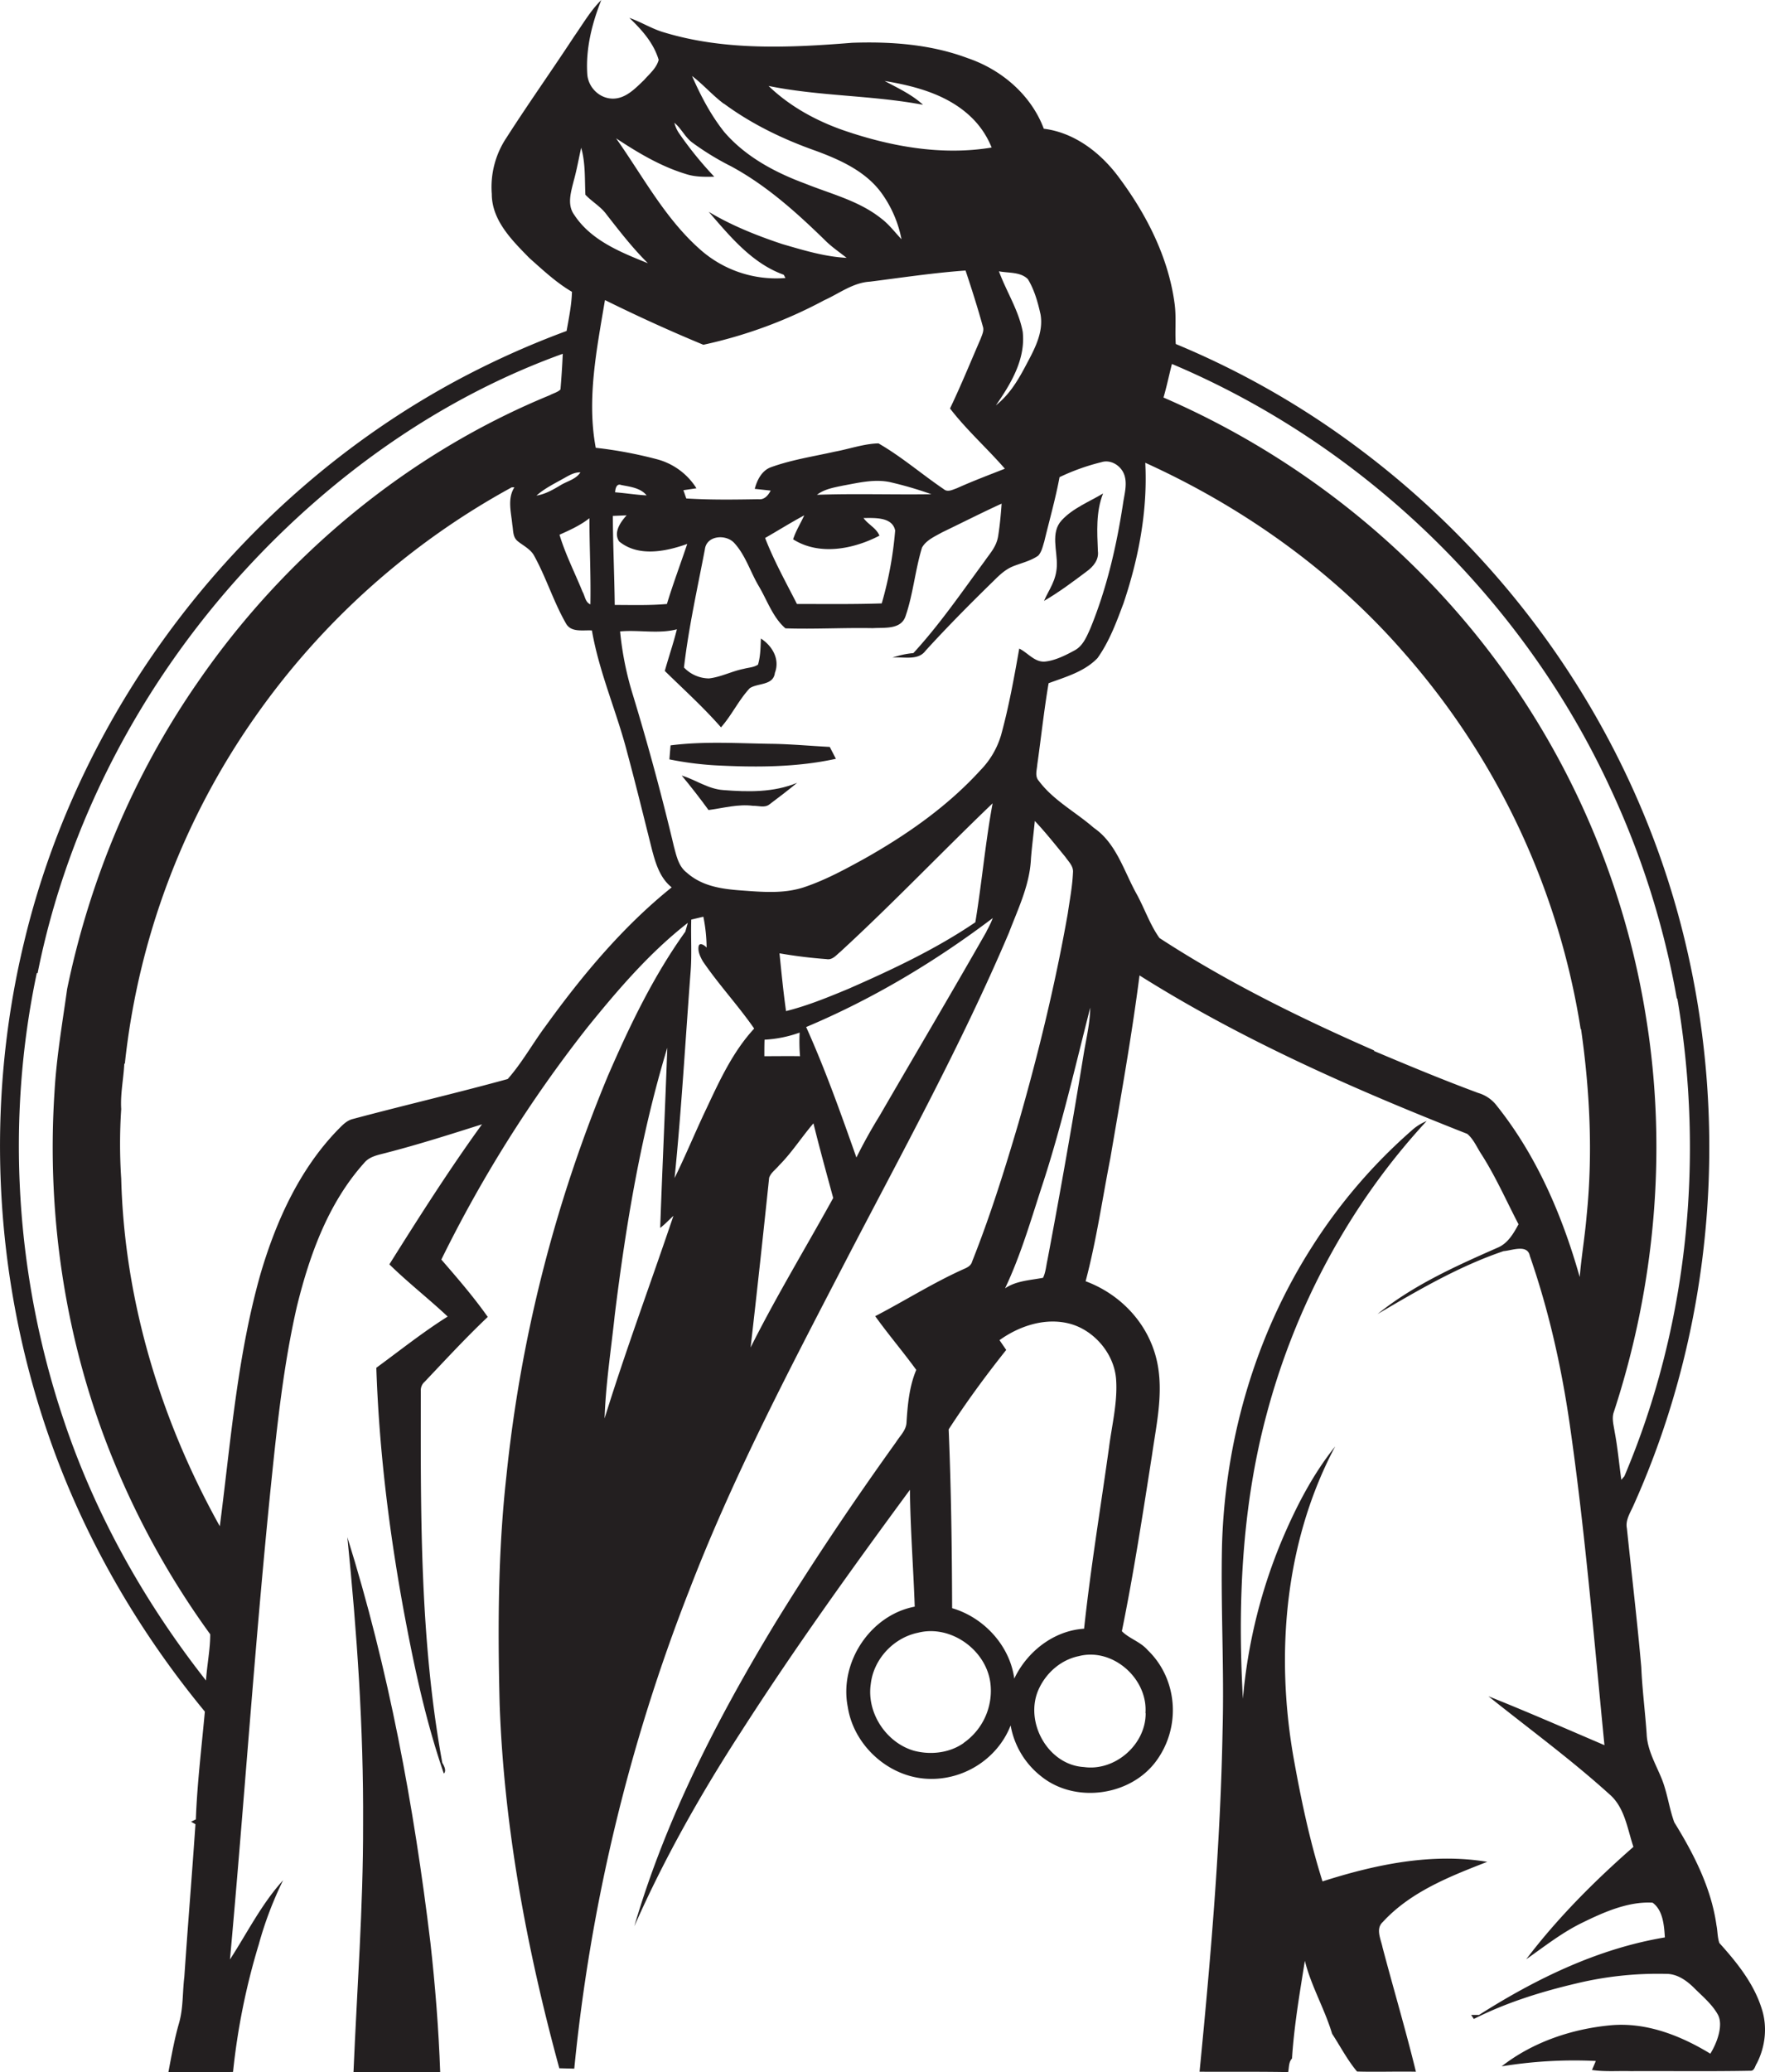 <svg id="Layer_1" data-name="Layer 1" xmlns="http://www.w3.org/2000/svg" viewBox="0 0 920.2 1080"><title>bise-eise_doctor_flat_black_logo_White_background_6314a48c-566a-47da-9dbb-e9c6770dae7a</title><path d="M918.5,1047c-4.1-13.2-13-24.2-22.1-34.3-1-2.9-.9-6.2-1.5-9.2-2.7-19.4-11.8-37.2-22-53.7-2.7-7.4-3.6-15.4-6.6-22.8s-7.5-14.9-7.8-23.3c-0.8-11.6-2.3-23.1-2.8-34.7-2.1-24.1-5-48.2-7.5-72.4-0.8-4,1.4-7.6,3-11,42.8-94.5,51.3-203.6,25.1-303.8S789.5,294.1,707.7,233.2A440,440,0,0,0,613,179.3c-0.5-7.2.4-14.5-.7-21.7-3.3-23.7-14.5-45.7-28.7-64.8-9.4-12.9-23.2-23.7-39.4-25.7-6.6-17.6-22-30.8-39.7-36.8-19.2-7.2-39.9-8.7-60.2-8-32.5,2.6-66.1,4.2-97.7-5.3-6.5-1.8-12.2-5.5-18.5-7.7,6.5,6.2,12.7,13.1,15.3,21.9-1.1,4.3-4.8,7.3-7.6,10.5-4.6,4.4-9.7,9.9-16.6,9.7s-12.5-6-13-12.6c-0.9-13.3,2.4-26.5,7.3-38.8-5.6,5.5-9.6,12.5-14.1,18.9-11.6,17.7-23.9,35-35.3,52.8a46.3,46.3,0,0,0-7.7,29.4c0,13.8,10.6,24.2,19.6,33.4,7.1,6.3,14,12.8,22.2,17.6-0.2,6.9-1.6,13.6-2.8,20.4A452.7,452.7,0,0,0,237,198.9C125.8,259.2,41.8,368.1,12.5,491.3-7.8,575.6-3.2,665.8,25.2,747.8c18.1,52.6,46.3,101.5,81.6,144.3-1.7,18.7-4,37.4-4.7,56.2l-2.5,1.2,2.3,1.3c-1.8,26.5-4,53-5.8,79.6-1,8-.5,16.3-2.8,24.2s-3.9,16.9-5.5,25.4c11.2-.2,22.5.2,33.7-0.1a352.6,352.6,0,0,1,13.4-66.4A189.7,189.7,0,0,1,147.6,980c-11.2,12.3-18.7,27.4-27.7,41.3,7.5-82.5,13-165.1,21.4-247.5,3.2-31.1,6.5-62.4,13.5-92.9,6.6-26.8,16.3-53.8,35-74.7,3-3.7,7.9-4.3,12.2-5.5,16.6-4.3,32.9-9.5,49.3-14.7-17.1,23.6-32.8,48.3-48.3,73,9.7,9.5,20.5,17.9,30.4,27.2-12.9,8.1-24.9,17.7-37.2,26.7,1.4,42,6.5,83.8,14,125.1,5.4,29.2,11.5,58.3,21.2,86.4,1.5-1.4.1-4.1-.8-5.6-11.7-63.9-11.3-129.1-11.2-193.8a5.8,5.8,0,0,1,2-4.8c10.8-11.4,21.5-23,32.9-33.8-7.4-10.5-15.8-20.2-24.2-29.9a682.1,682.1,0,0,1,76.3-121.2c15.8-19.5,32.3-38.8,52.2-54.3l-1.3,4.6c-16.6,23.1-29,49-40.3,75a739.1,739.1,0,0,0-53,208.9c-4.4,39.5-4.5,79.2-3.5,118.9,2.3,64.2,14.2,127.7,31.1,189.6l7.8,0.2A933.5,933.5,0,0,1,359.3,829c22.6-58.8,52-114.7,81-170.6s60.6-113.1,85.7-172.2c4.8-12.6,10.9-25,11.5-38.7,0.5-6.5,1.4-13,2-19.6,5.6,5.9,10.7,12.4,15.9,18.7,1.7,2.5,4.4,4.9,4,8.3-0.3,7.1-1.7,14.2-2.7,21.2-6.5,36.9-15.4,73.3-25.7,109.2-7.2,24.4-14.8,48.7-24.2,72.3-0.5,1.9-2.2,2.9-3.8,3.6-16.2,7.2-31.1,16.7-46.7,24.8,6.8,9.5,14.5,18.5,21.4,28-3.7,8.8-4.5,18.3-5.1,27.7-0.3,3.9-3.4,6.7-5.4,9.9-22.1,30.8-43.3,62.3-63.1,94.5-30.1,49.7-57,101.9-73.4,157.9,15.6-35.3,34.6-68.9,55.6-101.3,27.7-43.2,57.7-84.9,88.1-126.2,0.2,20.3,1.8,40.6,2.5,60.9-23.2,4.4-39.5,29.2-34.9,52.3,3,19.4,20.1,35.5,39.7,37.3s38.3-9.9,45.2-27.7a43.2,43.2,0,0,0,16,26.6c17.7,14.2,46.4,10.2,59.8-7.9s11.1-43.2-4.4-58c-3.7-4.3-9.7-6-13.4-9.8,6.2-30.4,10.9-61.1,15.7-91.7,2.5-17.6,6.9-35.9,1.4-53.5s-19.3-31-36-37.2c5.6-21.1,8.7-42.8,12.9-64.2,5.4-31.7,11.1-63.3,15.2-95.2,53.7,33.8,112,59.4,170.9,82.6,3.4,2.9,5.1,7.3,7.6,11,7.3,11.5,12.8,24,19.1,36.1-2.6,4.8-5.6,10-10.9,12.2-21.8,9.6-43.9,19.5-62.6,34.6,21.1-12.4,42.4-24.9,65.7-32.8,4.3-.3,12.5-3.8,13.7,2.5,9.9,28.5,16.5,58,20.8,87.8,8,55.5,12.6,111.4,18.1,167.2-20.1-8.6-40.2-17.4-60.5-25.5,21.1,16.9,43,32.9,63,51,8.1,6.9,9.4,18,12.6,27.5-20.3,17.8-39.6,37.1-55.9,58.6,9.4-6.6,18.5-13.8,28.9-18.9s23.9-11.4,37-10.6c5.4,3.9,6,11.8,6.4,18.1-34.9,5.8-67.3,21.6-96.9,40.4H767l1.4,2.1c16.8-8.5,35.1-14.2,53.4-18.5a181.4,181.4,0,0,1,46.7-5c5.9-.1,10.9,3.5,14.9,7.5s9.2,8.3,12.2,13.7-0.3,14.6-3.9,20.4c-15.6-9.5-33.5-16.5-52-14.8-20.3,1.9-40.7,8.8-56.8,21.4a234.8,234.8,0,0,1,49.1-2.8l-2,4.7c6.7,1,13.5.4,20.2,0.6,20.8-.1,41.7.2,62.5-0.2,2,0.1,2.3-2.5,3.2-3.8C920.3,1067,921.6,1056.5,918.5,1047ZM533.2,172.9c-2.1-11.2-8.5-20.9-12.4-31.5,5,1,11.2.2,15.1,4.1,3.4,5.6,5.2,12.1,6.6,18.4,1.7,9.8-3.6,18.9-8,27.2s-8.6,14.8-15.3,20.2C527,200.1,534.8,187.2,533.2,172.9ZM458.5,279.2c-1.6-4-5.9-5.8-8.3-9.2,5.7,0,15-.7,16.5,6.5a192.2,192.2,0,0,1-7,38c-14.7.5-29.5,0.3-44.2,0.3-5.8-11.4-12-22.5-16.6-34.4,6.8-3.9,13.5-8.1,20.4-11.8-1.9,4.2-4.4,8.1-5.8,12.5C427.1,289.7,444.8,286.3,458.5,279.2Zm-32.7-21.2c3.9-3.1,9-3.9,13.7-4.9,8.3-1.5,17-3.7,25.4-1.6a191.3,191.3,0,0,1,20.7,6.1C465.7,257.9,445.7,257.2,425.8,257.9ZM458,231.1c-7.7.2-15.1,2.9-22.7,4.3-11.1,2.5-22.5,4.2-33.3,8.1-4.8,1.7-7.3,6.7-8.5,11.3l8.3,0.9c-1.3,2.5-3.3,4.9-6.4,4.5-12.5.2-25.1,0.4-37.6-.4l-1.5-4.3,6.8-1A34.8,34.8,0,0,0,343,239.5a219.6,219.6,0,0,0-32.4-6.1c-4.8-25.6.6-51.7,4.8-77,16.8,8.3,33.9,16.1,51.3,23.3a241.4,241.4,0,0,0,63-23.2c7.8-3.5,15-9.2,23.9-9.7,16.6-2.1,33.1-4.6,49.8-5.8,3.2,9.6,6.3,19.3,9,29.1,0.8,2.2-.4,4.4-1.1,6.4C506,188.7,501,201,495.3,212.9c8.6,11.2,19.3,20.7,28.6,31.4-8.4,3.3-16.9,6.5-25.1,10.2-2.1.7-4.7,2.2-6.7,0.5C480.6,247.2,470,238,458,231.1ZM326.7,268.6c-3.2,3.5-7,8.9-3.9,13.6,10,8.2,24.3,5.3,35.5,1.3-3.5,10.4-7.4,20.8-10.6,31.3-9,.8-18.1.5-27.2,0.5-0.2-15.5-.9-30.9-1-46.4Zm-6-12.1c0.1-1.7.7-4.7,3.2-3.7,4.6,0.9,10.1,1.5,13.2,5.4C331.5,257.9,326.1,257,320.7,256.6Zm160.4-202c-5.8-5.3-13-8.6-19.9-12.3,15.7,2.6,32,6.9,44.1,17.9A45.3,45.3,0,0,1,517,76.9c-26,4.3-52.6-.5-77.3-9-14.3-5-28-12.5-39-23.1C427.2,50.2,454.5,49.6,481.1,54.6Zm-103.7-.5c14.5,10.7,30.9,18.6,47.9,24.6,13,4.8,26.5,10.9,34.7,22.6a60.7,60.7,0,0,1,10,23.5c-3.5-3.7-6.6-7.9-10.8-11-11.5-9.1-26-12.6-39.4-18-15.7-5.8-31.1-14-42.2-26.9-7-8.8-12.3-18.9-16.8-29.2C366.7,44.1,371.5,49.7,377.4,54.1ZM357.6,90.7c4.8,1.6,9.9,1.5,14.8,1.4a188.5,188.5,0,0,1-18.2-22.4,16.8,16.8,0,0,1-2.6-5.7c3.7,3,5.6,7.7,9.6,10.5A140.4,140.4,0,0,0,381,86.6c18.4,9.9,34,23.9,48.8,38.3,3.5,3.6,7.7,6.4,11.6,9.5-11.5-.6-22.6-4-33.6-7.2-13.2-4.4-26.3-9.6-38.3-16.8,11.1,12.8,22.6,26.9,39.1,32.8l0.9,1.7a59.6,59.6,0,0,1-44.4-14.8c-18.4-16.2-29.9-38.2-43.9-58C332.6,79.6,344.4,86.7,357.6,90.7Zm-58.5,3.6c1.6-5.7,2.6-11.5,3.9-17.3,2.3,8,1.8,16.3,2.2,24.5,3.5,3.7,8.1,6.2,11.1,10.4,6.8,8.7,13.6,17.5,21.5,25.3-14.2-5.7-29.7-11.9-38.4-25.2C295.5,106.7,297.7,100,299.1,94.3ZM307.8,315c-2.7-1.1-2.8-4.4-4.1-6.6-4-9.9-8.9-19.4-12-29.7,5.4-2.4,10.9-4.9,15.6-8.6C307.3,285.1,308.1,300.1,307.8,315Zm-5.2-68.8c-2.3,3.6-6.7,4.5-10.2,6.6s-8,4.8-12.7,5.5c4.4-3.9,9.7-6.4,14.8-9.3C297,247.6,299.6,246.1,302.6,246.2ZM107.4,875.9c-32.1-40.8-57.9-86.8-74.3-136.1C8.1,665.3,2.9,584.1,19.2,507.1l0.4,0.2C35.2,429,73.8,355.9,127.7,297.2c45.5-49.6,102.1-89.9,165.7-112.8q-0.4,9.3-1.2,18.6c-1.5,1.5-3.8,2-5.6,3-74,30.4-138,83.6-183.3,149.3C69.9,403.3,46.8,458.3,35,515.5c-2.5,17.9-5.6,35.8-6.6,53.9-4.2,65.1,5.9,131.3,30.7,191.7a432.9,432.9,0,0,0,50.5,90.7C109.6,859.9,107.9,867.9,107.4,875.9ZM284.6,534.6c-6.8,9.1-12.4,19.3-19.9,27.8-26.9,7.4-54.1,13.7-81,20.9-3.3.9-5.6,3.6-7.9,5.9-19.8,20.6-31.9,47.4-39.9,74.5-12.2,42.9-15.6,87.7-21.3,131.8C83.8,740.3,64.8,677.8,63.2,614.3a271.1,271.1,0,0,1,0-36.2c-0.5-7.9,1.2-15.8,1.6-23.6l0.3-.2a385.5,385.5,0,0,1,67.8-180.5A393.9,393.9,0,0,1,266.8,254h1.4c-3.8,5.9-1.7,13-1.1,19.5,0.5,2.7.2,6.1,2.4,8.2s7.1,4.3,9,8c6.3,11.4,10.1,24,16.6,35.3,2.7,4.8,8.9,3.3,13.5,3.6,3.8,22,13,42.5,18.5,64,4.5,16.7,8.6,33.5,12.8,50.2,1.9,7.2,4.2,14.9,10.3,19.7C324.8,482.9,303.6,508.3,284.6,534.6Zm30.6,204.7c0.6-18,3.4-35.9,5.3-53.8,5.8-47,13.6-94,27.4-139.4-1.1,31.3-2.6,62.6-3.7,93.9,2.5-1.9,4.6-4.2,6.9-6.3C339.2,669,326.2,703.8,315.2,739.3ZM351.7,614c3.6-35.6,5.6-71.3,8.3-106.9,0.8-9.3.1-18.5,0.4-27.8l6.3-1.5a84.1,84.1,0,0,1,1.7,16.1c-0.9-1.1-3.8-3.1-4.2-.5s0.9,5.3,2.2,7.6c8.3,12.2,18.4,23,26.8,35.1-11,11.9-17.9,26.8-24.7,41.3C362.7,589.5,357.6,602,351.7,614Zm39.6,88.6c3.4-29.5,6.6-59.2,9.7-88.7,0.8-2.6,3.4-4.3,5.1-6.4,6.7-6.7,11.8-14.8,18-22,3.2,13,6.8,26,10.3,38.9C420,650.5,404.5,676,391.2,702.6Zm25.6-164.3a90.3,90.3,0,0,0,.2,12.2c-6.2-.1-12.4,0-18.6,0,0-2.9,0-5.7.1-8.6A63.9,63.9,0,0,0,416.9,538.2Zm-10.4-41.4c8.1,1.4,16.2,2.4,24.4,3,3.1,0.6,5.1-2.1,7.2-3.8,27.2-25,52.7-51.8,79.4-77.4-3.8,20.6-5.6,41.4-9,62-20.6,14-43.4,24.7-66.2,34.7-10.6,4.4-21.3,8.8-32.5,11.6C408.4,516.9,407.4,506.9,406.4,496.9Zm107.9-11.5c-18.4,32.3-37.3,64.2-55.9,96.3q-6.5,10.5-12,21.6c-8.1-22.9-16.2-45.8-26.2-68,34.7-14.6,67.3-34.1,97.3-56.8A49,49,0,0,1,514.3,485.4Zm17-147.4c-2.7,15.2-5.4,30.3-9.5,45.2a43.9,43.9,0,0,1-10.7,18.2c-17.2,18.9-38.4,33.7-60.6,46.2-10,5.5-20.1,11-31,14.7s-22.2,2.6-33.3,1.8-20.7-2.5-28.4-9.4c-4.1-3.2-5.2-8.5-6.5-13.3q-9.5-40-21.5-79.4a164.6,164.6,0,0,1-6.6-32.9c9.8-.9,20,1.4,29.6-1.1-1.8,7.3-4.3,14.5-6.3,21.7,9.9,9.7,20.1,18.9,29.3,29.4,5.6-6.3,9.2-14.2,15-20.4,4.2-2.8,12.3-1.3,13.1-8,2.7-7.1-1.3-14-7.3-17.9-0.2,4.6-.2,9.2-1.5,13.6-2.2,1.5-4.9,1.5-7.4,2.2-6.2,1.2-11.9,4.3-18.2,5a18.2,18.2,0,0,1-13-5.7c2.4-20.7,7-41.2,10.9-61.6,0.9-7.3,11-8,15.3-3.3,5.9,6.4,8.4,15.1,12.8,22.5s7.3,16.3,13.9,22c15.2,0.5,30.4-.4,45.6-0.1,5.9-.4,14.6.9,17-6.2,4-11.6,5-24,8.6-35.8,2.2-3.9,6.7-5.8,10.4-7.9,10.4-5,20.6-10.2,31.1-15-0.4,5.6-.9,11.3-1.8,16.9s-4.2,8.9-7,13c-12,16.3-23.5,33.1-37.2,48a44.8,44.8,0,0,0-11,2.4c5.8-.7,13.4,1.8,17.4-3.7,11.4-12.5,23.3-24.5,35.4-36.3,2.8-2.8,5.7-5.6,9.4-7.3s9.7-2.9,13.9-5.9c1.8-2,2.3-4.7,3.1-7.2,2.7-11.2,5.9-22.4,8-33.7a112.4,112.4,0,0,1,21.8-7.8c5-1.6,10.4,1.9,12,6.7s0,10-.7,14.9c-3.4,22.2-8.5,44.3-17.1,65.2-1.9,4.2-3.8,8.9-8,11.2s-9.9,5.3-15.4,5.9S535.9,340.2,531.3,338Zm-29,570.5c-7.4,5.2-17.2,6.3-25.9,4-14.5-4.2-24.8-19.8-22.5-34.9,1.5-12.9,11.9-24,24.6-26.6,17.2-4.4,35.9,9.2,37.8,26.7A33.1,33.1,0,0,1,502.3,908.5Zm94.9-15.6c0.1,16.4-16,30.4-32.2,28.1-18.9-1.1-31.3-23.8-23.5-40.7,3.9-8.5,11.6-15.2,20.8-17.1C580.1,858.6,598.5,874.9,597.2,892.9ZM581.9,719.1c0.8,11.9-2.2,23.6-3.7,35.3-4.4,31.5-9.6,62.9-13,94.5-15.8,1-29.7,11.9-36.4,26-2.3-17.2-15.9-31.9-32.4-36.7-0.1-31.1-.5-62.1-1.8-93.2,9.2-14.2,19.4-28.1,30-41.4l-3.5-5.1c10.3-7.4,23.8-11.9,36.5-8.6S581,705.5,581.9,719.1ZM565.1,548.7q-8.8,54.1-19,108c-0.7,3.1-.9,6.4-2.3,9.3-6.7,1.3-13.9,1.5-19.8,5.5,8.5-17.9,13.9-37.1,20.1-55.9,9.6-29.7,16.6-60.2,24.3-90.4C568.3,533.2,566.4,540.9,565.1,548.7Zm262.1,85c-0.9,10.7-2.7,21.2-3.6,31.9-9-31.8-22.3-63-43.1-89.1a18.7,18.7,0,0,0-9.7-6.8c-18.4-6.8-36.4-14.3-54.4-21.9v-0.3c-38.6-16.9-76.6-35.6-111.9-58.6-5-7-7.8-15.5-12-23.1-6.6-11.9-10.5-26.3-22.2-34.3-9.5-8.3-21.1-14.3-28.7-24.5-2.2-2.4-1-5.7-.8-8.5,2-14.1,3.5-28.3,5.9-42.4,8.9-3.3,18.7-6,25.5-13.1,6.2-8.7,9.9-18.8,13.6-28.7,7.9-23.5,12.6-48.3,11.3-73.1,51.1,23.2,97.9,56.5,134.8,98.9a387.9,387.9,0,0,1,92.2,196.3h0.2C828.9,568.6,830.5,601.4,827.2,633.7Zm18.1,137.6c-1.2-8.4-1.9-16.8-3.5-25.1-0.5-3.4-1.6-7-.4-10.3C863,670,869.3,599,858.2,530.4a423.3,423.3,0,0,0-66.4-169.3c-45.2-67.8-110.6-121.6-185.2-153.9,1.7-5.8,2.9-11.7,4.4-17.5,100,42.2,183.1,122.7,228.6,221.2a440.1,440.1,0,0,1,34.6,109.4l0.3,0.2c14.2,83.3,5.5,170.9-27.6,248.9Z" fill="#231f20"/><path d="M720.9,1001.8c14.5-15.8,35-23.8,54.5-31.4-29-4.8-58.3,1.4-85.9,10.2-6.7-21.2-11.3-43.2-15.2-65.1-9.4-54.3-4.3-112.5,21.8-161.6-11.7,14.6-20.4,31.5-27.7,48.7A275.3,275.3,0,0,0,648,885.4c-2.8-49.3-.6-99.4,12.1-147.3,15-57,43.6-110.5,83.7-153.8a26.5,26.5,0,0,0-7.9,5,280.3,280.3,0,0,0-52.1,60.9c-29.5,46.3-45.2,100.8-46.7,155.6-0.7,32.1,1.2,64.1.3,96.2-1.1,59.4-6.2,118.7-12,177.8,15.4,0.1,30.8-.1,46.2.2,0.5-2.4.2-5.2,2-7.1,1.1-17.1,4-34,6.7-50.9,3.3,13.2,10.3,25,14.2,38,4.3,6.6,7.9,13.6,13,19.7,10.2,0.3,20.5-.1,30.7.1-5.3-21.7-11.7-43.2-17.4-64.8C719.9,1010.6,717.1,1005.3,720.9,1001.8Z" fill="#231f20"/><path d="M181.1,801.2c5,49.7,8.5,99.7,8.2,149.8,0.1,43-3.2,86-5,129h45.2c-0.8-22.5-2.6-45.1-5.1-67.5C215.8,941.1,202.6,869.9,181.1,801.2Z" fill="#231f20"/><path d="M572.4,287.3c-0.4-10.1-1.1-20.5,2.7-30.1-7.3,4.4-15.7,7.6-21.6,14s-2.2,15.9-2.5,23.7-4.1,12.3-6.7,18.3c7.8-4.5,15.1-10,22.3-15.4C569.9,295.4,573,291.8,572.4,287.3Z" fill="#231f20"/><path d="M377.2,411.8c-7.9-.5-14.4-5.3-21.8-7.6q7.3,8.8,14,18c7.7-1,15.3-3.2,23.2-2.2,2.8-.1,6,1.2,8.5-0.7,4.9-3.7,9.8-7.4,14.5-11.3C403.4,413.1,390,412.8,377.2,411.8Z" fill="#231f20"/><path d="M403.3,387.7c-17.9-.2-35.9-1.5-53.7.8-0.2,2.4-.4,4.9-0.6,7.3a172.4,172.4,0,0,0,23.9,3.1c21,1.1,42.3,1.1,62.9-3.4l-3.2-6.2C422.8,388.8,413.1,387.9,403.3,387.7Z" fill="#231f20"/></svg>